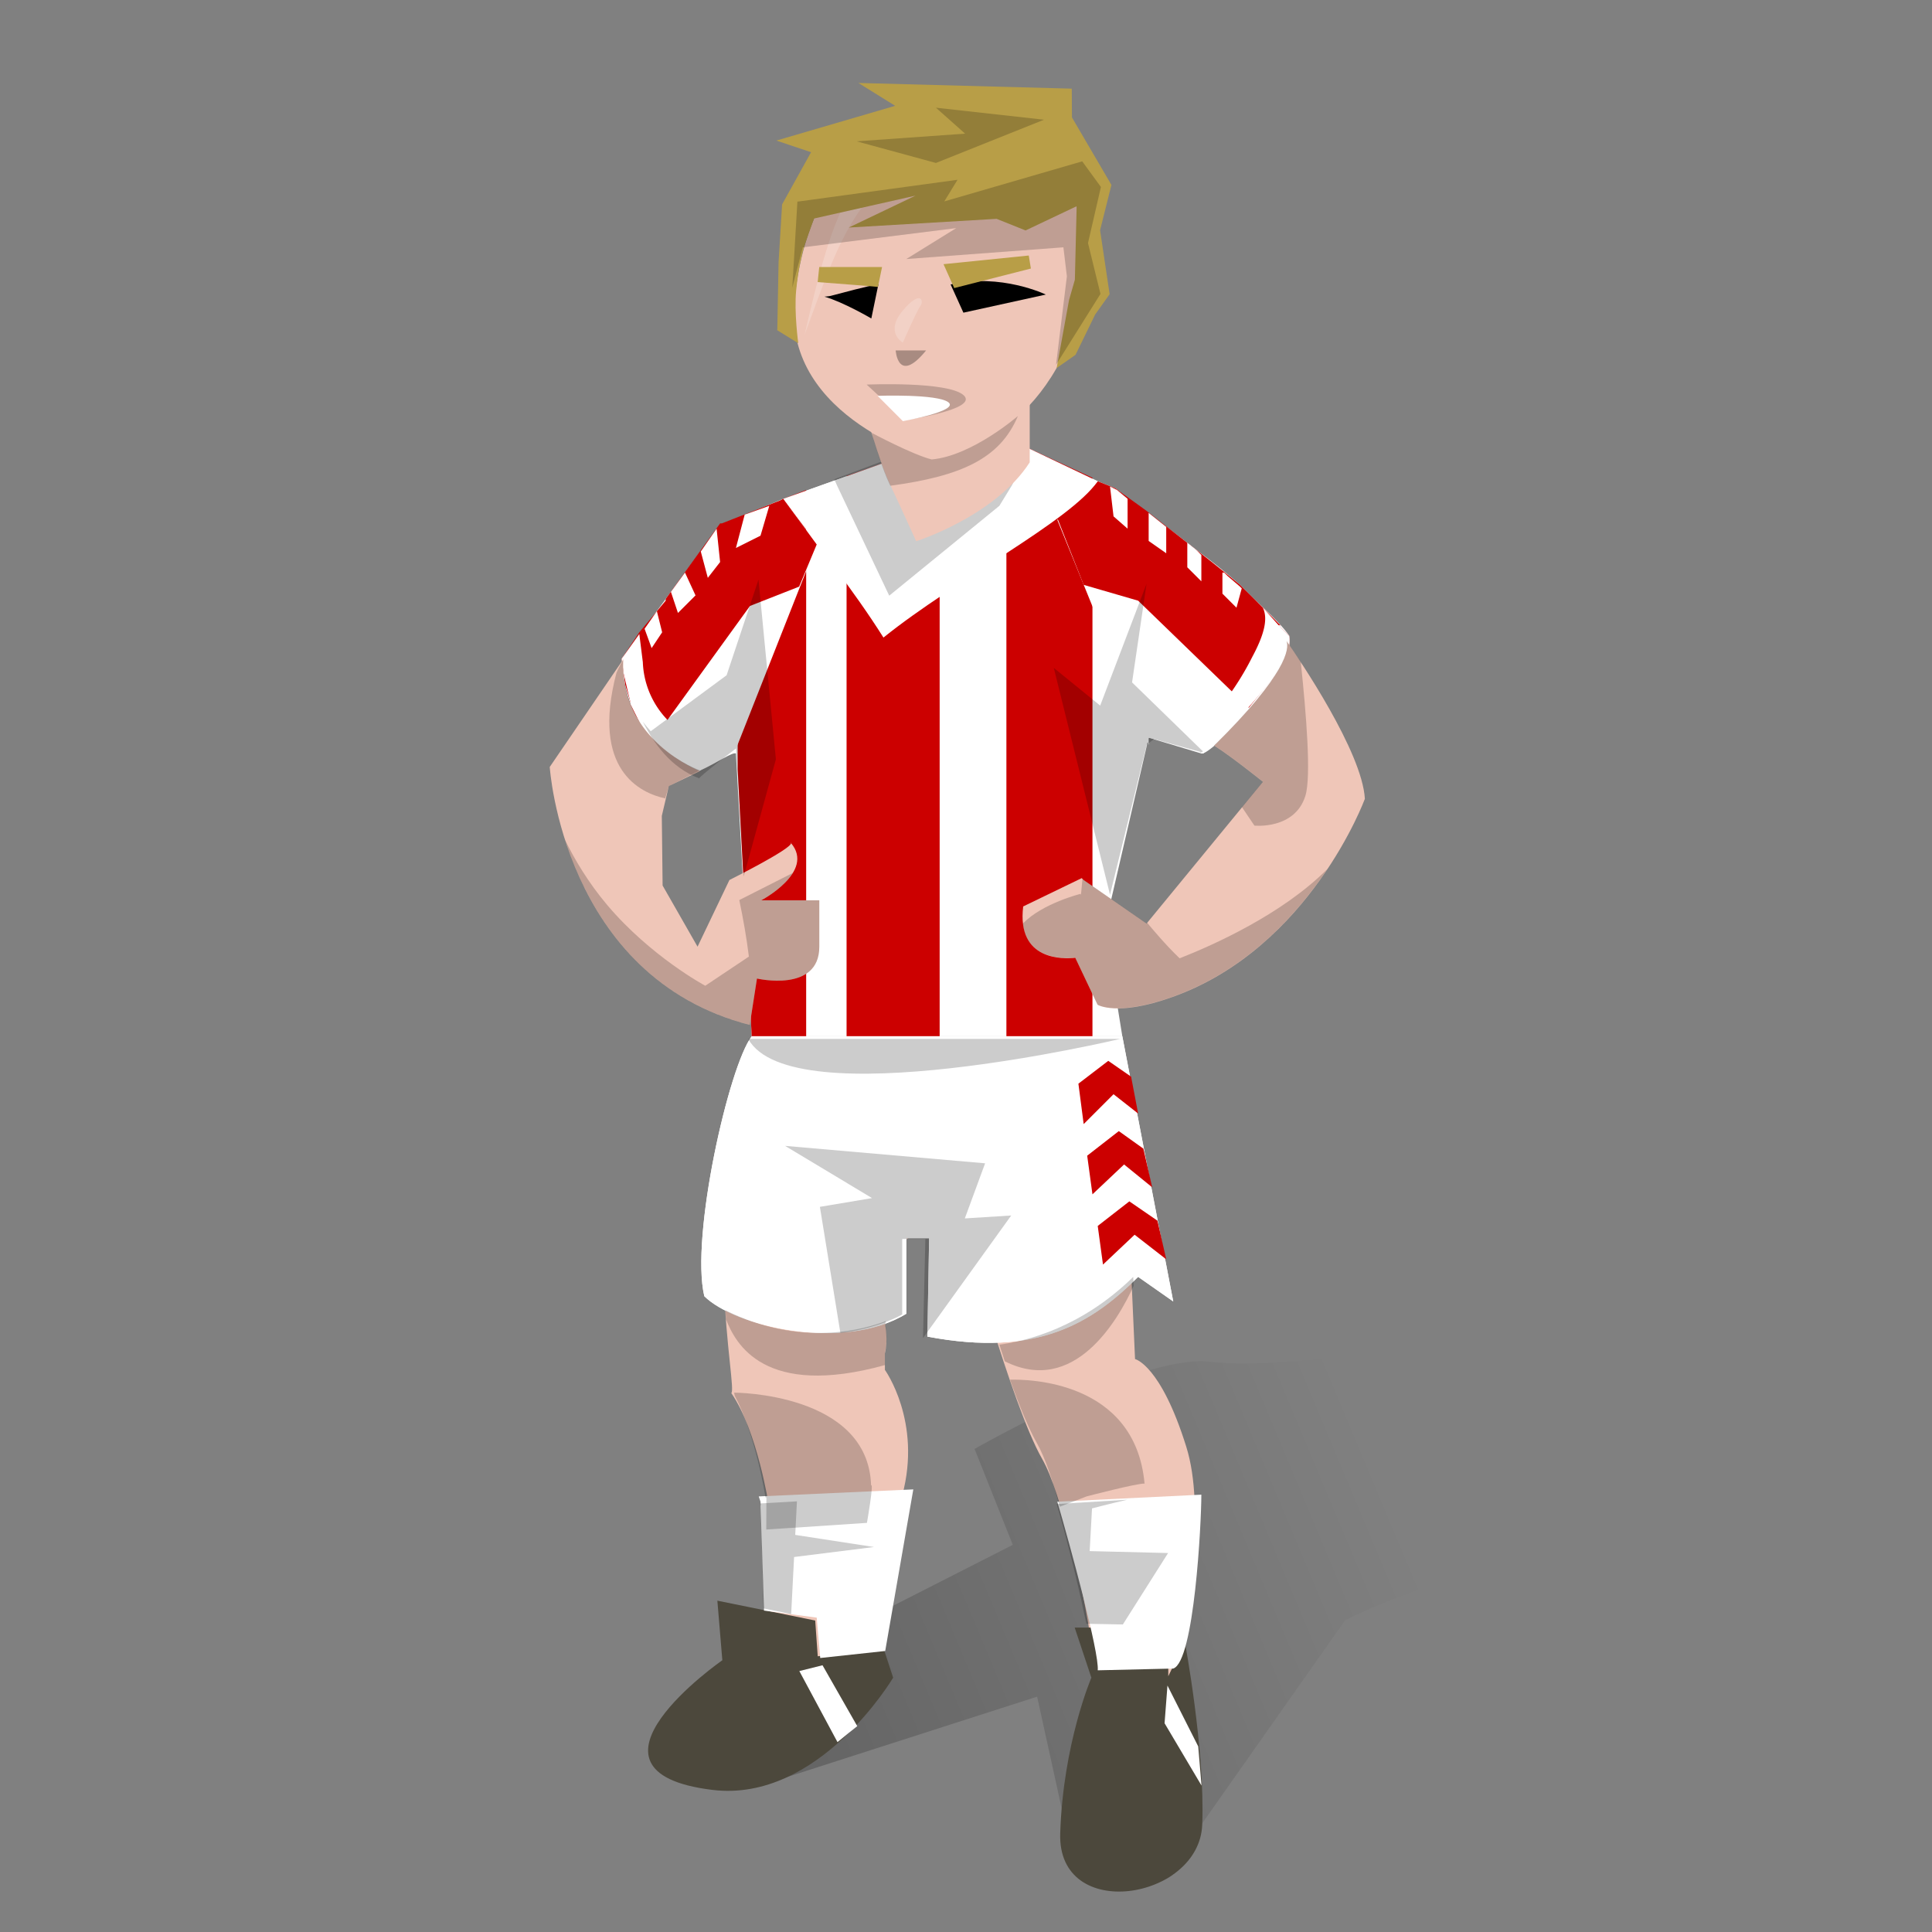 <svg xmlns="http://www.w3.org/2000/svg" xmlns:xlink="http://www.w3.org/1999/xlink" fill="none" viewBox="-205 0 1100 1100" width="1100" height="1100" style="--skin-color: #EFC6B8;--hair-color: #B89E47"><rect x="-205" y="0" width="1100" height="1100" fill="#808080" stroke="none"/><defs><linearGradient id="soccer_paint0_linear_586_8999" x1="278" x2="607.5" y1="1046.5" y2="908.5" gradientUnits="userSpaceOnUse"><stop/><stop offset="1" stop-opacity="0"/></linearGradient></defs><g id="soccer_background"><path id="soccer_Drop shadow" fill="url(#soccer_paint0_linear_586_8999)" fill-opacity=".3" d="M231.5 1015.5L385.5 966L402.5 1043.5L428 1076C428 1076 451.5 1076 462 1068C472.5 1060 479.122 1038.64 479.122 1038.64L560.797 922.565C560.797 922.565 642.492 879.578 719.88 889.247C797.268 898.919 880.023 849.487 880.023 849.487C880.023 849.487 771.482 802.177 701.612 796.805C702.672 796.805 826.299 772.078 833.818 744.141C841.336 716.203 738.148 724.799 738.148 724.799L706.977 699C706.977 699 611.31 725.878 558.646 724.799C505.987 723.727 573.688 769.945 594.12 766.714C594.12 767.792 523.177 779.604 483.414 775.31C443.647 771.018 349.887 824.97 349.887 824.97L371.643 879.578L171 981.672L231.5 1015.5Z" opacity=".7"/><path id="soccer_body" d="M212.027 678C203.723 710.229 208.119 752.444 210.549 775.776C211.619 786.059 212.308 792.675 211.36 793.151C226.232 814.607 232.818 857.511 232.818 857.511C232.818 857.511 233.006 857.539 233.363 857.594L233.097 917.607L227.857 920.232L258.797 925.596L260.555 947.401L294.994 939.36L308.714 851.326L308.711 851.326C320.024 809.372 298.831 779.956 298.831 779.956V770.547C300.723 762.925 298.99 754.534 298.99 754.534L308.727 707.32L327.892 693.748L359.279 753.033C368.189 781.733 379.568 815.295 388.298 830.534C394.203 840.841 399.708 859.341 404.401 878.979L404.98 878.968C416.316 924.344 418.899 955.362 418.899 955.362L462.685 954.524C462.685 954.524 480.935 913.417 475.443 853.649L475.131 853.663C474.633 842.889 473.204 832.63 470.417 823.727C455.828 776.992 441.247 773.797 441.247 773.797L437.76 695.487L435.134 695.734L433.194 678H212.027Z" style="fill:#EFC6B8"/><g id="soccer_shoes-sneakers"><path id="soccer_Union" fill="#4C483C" fill-rule="evenodd" d="M259.142 922.66L260.585 943.022L297.97 938.219L303.523 955.201C303.523 955.201 261.306 1026.53 200.591 1019.09C115.071 1008.64 206.267 945.277 206.267 945.277L203.435 911.36L259.142 922.66ZM460.223 926.68H406.882L416.382 955.214C416.382 955.214 400.266 992.683 398.641 1043.86C396.98 1095.02 477.856 1081.81 479.499 1038.9C481.152 995.982 469.598 934.92 469.598 934.92L460.168 954.376L460.223 926.68Z" clip-rule="evenodd"/><path id="soccer_path272" fill="white" d="M271.832 991.902L250.108 951.43L263.308 948.131L283.091 982.8L278.271 986.62"/><path id="soccer_path276" fill="white" d="M477.217 994.339L459.702 959.675L458.059 981.139L479.098 1016.63L477.217 994.339Z"/></g></g><g id="superliga-2021-2022_3958"><g id="superliga-2021-2022_men-socks_5"><g id="superliga-2021-2022_socks_5"><path id="superliga-2021-2022_Vector_45" fill="white" d="M397 855c7 24 24 86 23 96l43-1c12-4 16-83 16-99l-82 4z"/><path id="superliga-2021-2022_Vector_46" fill="white" d="M227 852l1 3 2 62 30 4 2 23 37-4 16-92-88 4z"/></g></g><g id="superliga-2021-2022_men-shirt_5"><g id="superliga-2021-2022_shirt_5"><g id="superliga-2021-2022_Group_13"><path id="superliga-2021-2022_Vector_47" fill="white" d="M420 274l-42-20-81 10-56 20-36 15-56 76c2 42 27 56 44 64 11-5 19-11 21-10l9 161h211l-10-62 25-108 30 9c5 2 55-50 50-67-10-16-86-78-109-88z"/></g></g><g id="superliga-2021-2022_3_stribes,_vertical"><path id="superliga-2021-2022_Vector_48" fill="#CC0000" d="M297 264l-20 7v319h53V260l-33 4z"/><path id="superliga-2021-2022_Vector_49" fill="#CC0000" d="M378 254l-10 1v335h49V272l-39-18z"/><path id="superliga-2021-2022_Vector_50" fill="#CC0000" d="M241 284l-2 2-24 9v143l8 152h31V279l-13 5z"/></g><g id="superliga-2021-2022_shirt,__sleeves"><path id="superliga-2021-2022_Vector_51" fill="white" d="M241 284l-2 2-33 13h-1l-31 42v1l-15 19-10 14 1 8a751 751 0 004 17v1l1 2 5 10c5 7 12 14 22 20l11 6 7-5h2l6-4h1l3-1h1l47-119-19-26z"/><path id="superliga-2021-2022_Vector_52" fill="white" d="M528 361l-4-4v-1h-1l-8-9-1-1-4-4-9-9a351 351 0 00-25-20 16514 16514 0 01-46-35l-10-4-2 2-2 2-1 1v1l-2 1-3 2-1 1-2 3-2 1-8 8 52 128v-4l9 2 22 7a366 366 0 0046-51l3-9v-4-3l-1-1z"/></g><g id="superliga-2021-2022_sleves,_1_stribe"><g id="superliga-2021-2022_path_5"><path fill="#CC0000" d="M524 357l4 4 1 1v6l-3 10-20 25-63-61-31-9-15-38a121 121 0 0013-12l3-2 2-2 1-1a44 44 0 004-4l10 4 18 13 28 22a1020 1020 0 0125 20l3 3a1581 1581 0 0120 20v1z"/><path fill="#CC0000" d="M239 285l2-1 19 26-10 24-28 11-55 76a54 54 0 01-13-20v-1l-3-10a758 758 0 01-2-15l10-15 15-18v-1l31-43h1l33-13z"/></g></g><g id="superliga-2021-2022_neckline_5"><path id="superliga-2021-2022_path_6" fill="white" d="M420 274l-42-20-81 10-56 20c19 26 40 52 57 79 41-33 106-66 122-89z"/></g><g id="superliga-2021-2022_shirt_x2C__sleeves_x2C__border_3"><g id="superliga-2021-2022_Group_14"><path id="superliga-2021-2022_Vector_53" fill="white" d="M161 377l-2-16-10 14 1 8a758 758 0 004 17v1l1 2 5 10c5 7 12 14 22 20l11 6 7-5h2l6-4h1l-1-3c-8-2-14-4-21-8a50 50 0 01-26-42z"/><path id="superliga-2021-2022_Vector_54" fill="white" d="M508 374c-6 12-14 24-23 34-10 10-19 15-27 14l22 7a366 366 0 0046-51l3-9v-4-3l-1-1-4-4v-1h-1l-8-9-1-1c3 6 1 15-6 28z"/></g></g><g id="superliga-2021-2022_sleves,_hummelstriber_3"><path id="superliga-2021-2022_Vector_55" fill="white" d="M228 305l5-17-14 5-5 19 14-7z"/><path id="superliga-2021-2022_Vector_56" fill="white" d="M205 320l-2-19-9 13 4 15 7-9z"/><path id="superliga-2021-2022_Vector_57" fill="white" d="M191 339l-6-13-8 11 4 12 10-10z"/><path id="superliga-2021-2022_Vector_58" fill="white" d="M172 360l-3-12-7 10 4 11 6-9z"/><path id="superliga-2021-2022_Vector_59" fill="white" d="M437 301v-17l-6-5-4-2 2 17 8 7z"/><path id="superliga-2021-2022_Vector_60" fill="white" d="M459 315v-15l-10-8v16l10 7z"/><path id="superliga-2021-2022_Vector_61" fill="white" d="M479 331v-15l-3-3-5-4v14l8 8z"/><path id="superliga-2021-2022_Vector_62" fill="white" d="M499 346l3-11-1-1-7-6-2-2h-1v12l8 8z"/></g></g><g id="superliga-2021-2022_men-pants_5"><g id="superliga-2021-2022_shorts_5"><g id="superliga-2021-2022_Group_15"><g id="superliga-2021-2022_Vector_63"><path fill="white" d="M434 590H223c-13 17-35 114-27 148 17 17 79 32 115 10v-43h13l-1 56c63 12 94-8 120-34l20 14-29-151z"/><path fill="white" d="M434 590H223c-13 17-35 114-27 148 17 17 79 32 115 10v-43h13l-1 56c63 12 94-8 120-34l20 14-29-151z"/></g></g></g><g id="superliga-2021-2022_hummelstriber_2"><path id="superliga-2021-2022_Vector_64" fill="#CC0000" d="M459 717l-5-22-16-11-18 14 3 22 18-17 18 14z"/><path id="superliga-2021-2022_Vector_65" fill="#CC0000" d="M451 676l-5-22-14-10-18 14 3 22 18-17 16 13z"/><path id="superliga-2021-2022_Vector_66" fill="#CC0000" d="M443 634l-4-21-13-9-17 13 3 23 17-17 14 11z"/></g></g></g><g id="soccer_player_default"><path id="soccer_right-arm-side_2" d="M149.948 375.261L108 436.667C108 436.667 115.576 556.303 221.876 583.544L225.987 557.14C225.987 557.14 261.474 565.403 261.474 538.999V512.595H228.448C228.448 512.595 259.193 496.403 245.405 480.064C245.413 479.839 245.276 479.673 244.977 479.572C245.124 479.736 245.266 479.9 245.405 480.064C245.282 483.553 210.307 501.032 210.307 501.032L192.155 538.999L172.263 504.182L171.807 464.527L175.797 447.562L193.5 439C193.5 439 146.987 421.174 149.948 375.261Z" style="fill:#EFC6B8"/><path id="soccer_left-arm-side_2" d="M407.216 545.329L419.919 572.084C419.919 572.084 430.779 578.966 462.47 567.677C540.932 539.726 572.102 454.819 572.102 454.819C570.613 428.082 534.69 375.294 527.518 365C529.123 369.403 527.772 383.635 486.316 424.516C496.217 430.767 514.073 445.149 514.073 445.149L447.786 525.863L411.958 501.041L410.885 499.964L377.562 516.087C373.796 547.112 400.48 546.075 407.216 545.329Z" style="fill:#EFC6B8"/><g id="soccer_overlay_5"><path id="soccer_Intersect_21" fill="black" fill-opacity=".2" d="M173.74 454.591L175.796 447.596L193.5 438.595C193.5 438.595 148.5 423 149.729 375.961C147.771 378.762 145.992 383.061 145.992 383.061C131.371 438.417 159.565 451.501 173.74 454.591Z"/><path id="soccer_Intersect_22" fill="black" fill-opacity=".2" d="M535.615 376.975C538.713 406.401 541.652 442.184 538.224 453.152C532.172 472.486 509.217 470.073 509.217 470.073L502.132 459.59L514.054 445.073C514.054 445.073 496.199 430.691 486.298 424.44C527.754 383.559 529.104 369.327 527.499 364.924C529.06 367.164 531.982 371.417 535.615 376.975Z"/><path id="soccer_Intersect_23" fill="black" fill-opacity=".2" d="M448.121 525.338C450.456 528.176 458.833 538.205 466.637 545.623C485.77 538.102 525.065 520.572 550.751 494.776C533.427 520.758 504.838 552.494 462.438 567.598C430.746 578.887 419.887 572.006 419.887 572.006L407.183 545.251C401.251 545.907 379.845 546.791 377.396 525.796C388.523 514.314 410.233 508.917 410.233 508.917L410.457 509.495L411.309 500.344L411.926 500.963L447.754 525.785L448.121 525.338Z"/><path id="soccer_Intersect_24" fill="black" fill-opacity=".2" d="M246.445 496.996L215.926 512.454C218.097 522.992 220.048 533.696 221.382 544.64L196.554 561.24C196.554 561.24 165.507 544.64 140.666 515.21C129.856 502.405 122.081 489.165 116.746 478.294C128.738 515.577 156.816 566.87 221.883 583.544L225.994 557.14C225.994 557.14 261.481 565.403 261.481 539V512.595H228.455C228.455 512.595 240.963 506.007 246.445 496.996Z"/></g></g><g id="soccer_foreground"><g id="soccer_body_overlay"><path id="soccer_Intersect_27" fill="black" fill-opacity=".2" d="M299.376 752.131C288.024 756.568 251.267 767.623 208 746C208.11 747.743 208.229 749.461 208.354 751.148C213.847 765.237 230.232 796.188 298.859 777.226V769.878C300.751 762.256 299.018 753.865 299.018 753.865L299.376 752.131Z"/><path id="soccer_Intersect_28" fill="black" fill-opacity=".2" d="M440.214 727C410.872 755.795 379.668 763.529 364 765.592C365.007 768.737 366.034 771.902 367.076 775.061C406.535 794.843 431.436 751.882 440.443 732.138L440.214 727Z"/><path id="soccer_Intersect_29" fill="black" fill-opacity=".2" d="M398.355 857.877L413.749 851.965C413.749 851.965 442.42 844.473 446.67 844.697C441.324 785.75 379.594 785.258 370.027 785.538C375.354 800.365 380.695 813.497 385.298 821.534C389.969 829.686 394.389 842.964 398.355 857.877Z"/><path id="soccer_Intersect_30" fill="black" fill-opacity=".2" d="M231.282 870.854L288.6 867.062C288.6 867.062 292.626 844.054 290.965 845.708C289.309 792.906 213 792.906 213 792.906L213.312 794.673C225.405 817.248 230.818 852.511 230.818 852.511C230.818 852.511 231.006 852.539 231.363 852.594L231.282 870.854Z"/><path id="soccer_Shorts" fill="black" fill-opacity=".2" d="M320.676 761.643C320.571 761.616 320.518 761.602 320.518 761.602L321.864 705.41H308.677V748.392C308.677 748.392 295.085 756.45 273.478 758.935L261.814 687.127L291.504 682.149L242 652.413L355.882 662.34L344.327 693.719L370.736 692.055L320.676 761.643Z"/><path id="soccer_Shorts_2" fill="black" fill-opacity=".2" d="M221 591.512H432.759C432.759 591.512 245.544 636.065 221 591.512Z"/><path id="soccer_Shirt" fill="black" fill-opacity=".2" d="M478.65 428.168C477.665 428.95 478.222 428.828 479.906 427.804L439.551 388.533L447.791 332.413L421.397 401.738L394.987 380.275L427 509.413L447.947 423.991L452.064 420.778L478.65 428.168Z"/><path id="soccer_Shirt_2" fill="black" fill-opacity=".2" d="M379.644 254.005L378.405 253.413L295.936 263.135L270 272.854L271.577 276.433L301.287 339.149L364.003 287.996L371.266 276.127C371.266 276.127 376.649 265.166 379.644 254.005Z"/><path id="soccer_Shirt_3" fill="black" fill-opacity=".2" d="M218.407 499.068L236.761 432.317L226.861 330L208.696 384.462L165.494 416.338C163.847 414.461 162.354 412.66 161 410.939C167.255 423.187 176.957 437.143 193.175 443.184C193.188 443.203 193.214 443.213 193.253 443.213L193.175 443.184C192.663 442.403 214.067 426.127 214.067 426.127L214.128 426.885L218.407 499.068Z"/><path id="soccer_Intersect_31" fill="black" fill-opacity=".2" d="M415.414 883.13L460.062 884.232L434.306 924.903L413.518 924.509C409.998 907.471 404.552 883.873 396.654 856.342L436.803 853.88C427.494 856.007 416.748 858.815 416.748 858.815L415.414 883.13Z"/><path id="soccer_Intersect_32" fill="black" fill-opacity=".2" d="M248.746 854.803L247.77 873.909L292.601 880.805L247.121 886.497L245.46 918.982L229.685 915.762L228.178 857.6C228.178 857.6 228.009 856.949 227.767 855.999L248.746 854.803Z"/></g><path id="soccer_neck" d="M381.276 174.588V263.24C361.565 293.907 316.644 308.152 316.644 308.152C316.644 308.152 309.496 292.343 302.105 276.588C297.664 267.148 294.639 257.352 292.693 251.048C291.405 246.879 290.59 244.238 290.148 244.238C279.5 222.5 350.5 181 381.276 174.588Z" style="fill:#EFC6B8"/><path id="soccer_face" d="M325.794 261.585C325.794 261.585 241.638 238.488 247.271 172.267C251.89 118.094 280.648 67.236 334.997 67.236C389.359 67.236 430.127 119.106 406.663 187.073C383.187 255.036 325.794 261.585 325.794 261.585Z" style="fill:#EFC6B8"/><g id="soccer_overlay_7"><path id="soccer_path970" fill="black" fill-opacity=".3" d="M322.266 199.538H304.961C304.961 199.538 306.221 219.301 322.266 199.538Z"/><path id="soccer_path972" fill="black" fill-opacity=".2" d="M288.44 218.968C288.44 218.968 334.743 216.952 343.662 225.037C352.575 233.137 310.334 239.182 310.334 239.182L288.44 218.968Z"/><path id="soccer_path974" fill="white" d="M294.667 225.37C294.667 225.37 328.849 224.158 335.029 229.087C341.188 234.028 309.054 239.785 309.054 239.785L294.667 225.37Z"/><path id="soccer_Vector 16" fill="white" fill-opacity=".2" d="M253.103 190.6C269.501 119.96 280.236 83.313 331.281 79.429H354.233C285.657 92.904 275.574 129.661 253.103 190.6Z"/><path id="soccer_Vector 17" fill="white" fill-opacity=".2" d="M309.045 176.817C319.56 164.408 321.023 171.684 319.088 174.104C317.154 176.523 309.045 195.068 309.045 195.068C309.045 195.068 298.531 189.226 309.045 176.817Z"/><path id="soccer_path976" fill="black" d="M336.248 161.966L343.523 178.023L390.438 167.714C390.438 167.714 364.98 155.372 336.248 161.966Z"/><path id="soccer_path980" fill="black" d="M295.113 161.913C292.209 161.913 270.887 167.719 268.002 168.444C267.135 168.656 265.82 168.796 264.4 168.902C275.308 172.049 291.096 181.322 291.096 181.322L295.113 161.913Z"/><path id="soccer_path436" fill="black" fill-opacity=".2" d="M301.909 276.566C342.235 271.107 364.355 261.188 374.552 236.854C374.552 236.854 348.383 259.587 325.472 261.585C314.624 258.908 291.3 246.439 291.3 246.439C293.173 252.863 296.114 263.1 300.037 272.452L301.909 276.566Z"/></g><path id="soccer_right-eyebrow" d="M380.738 145.48L332.197 150.41L338.296 164.018L381.943 152.895L380.738 145.48Z" style="fill:#B89E47"/><path id="soccer_left-eyebrow" d="M297.206 152.031H261.447L260.543 160.613C266.915 161.081 297.311 163.413 294.85 163.413L297.206 152.031Z" style="fill:#B89E47"/></g><g id="soccer_haircut_medium"><path id="soccer_medium" d="M304.669 60.249L237 80.038L256.794 86.65L240.297 116.368L238.284 149.318L237.551 188.043L249.5 195.413C249.5 195.413 247.089 177.913 248.294 165.413C249.5 152.913 251.4 146.413 252 143.413C252.6 140.413 258.5 124.413 258.5 124.413L316.214 111.403L278.246 129.559L362.419 124.602L378.917 131.213L408 117.413L406.983 159.273L403.667 170.814L396.615 209.545L407.365 202.018L418.534 179.079L426.779 167.507L421.341 131.081L427.797 105.288L405.322 66.848L405.224 50.472L283.769 47.243L304.669 60.249Z" style="fill:#B89E47"/><g id="soccer_overlay_9"><path id="soccer_path1010" fill="black" fill-opacity=".2" d="M421.819 106.462L411.172 91.862L332.649 114.668L340.168 102.363L249.004 114.811L246.099 163.806L252.065 140.815L339.422 129.883L310.987 147.484L400.453 140.815L402.435 157.297L396.263 207.697L421.565 167.337L414.458 138.38L421.819 106.462Z"/><path id="soccer_path1026" fill="black" fill-opacity=".2" d="M327.865 61.319L344.49 76.094L282.721 80.469L327.865 92.783L389.424 68.158L327.865 61.319Z"/></g></g></svg>